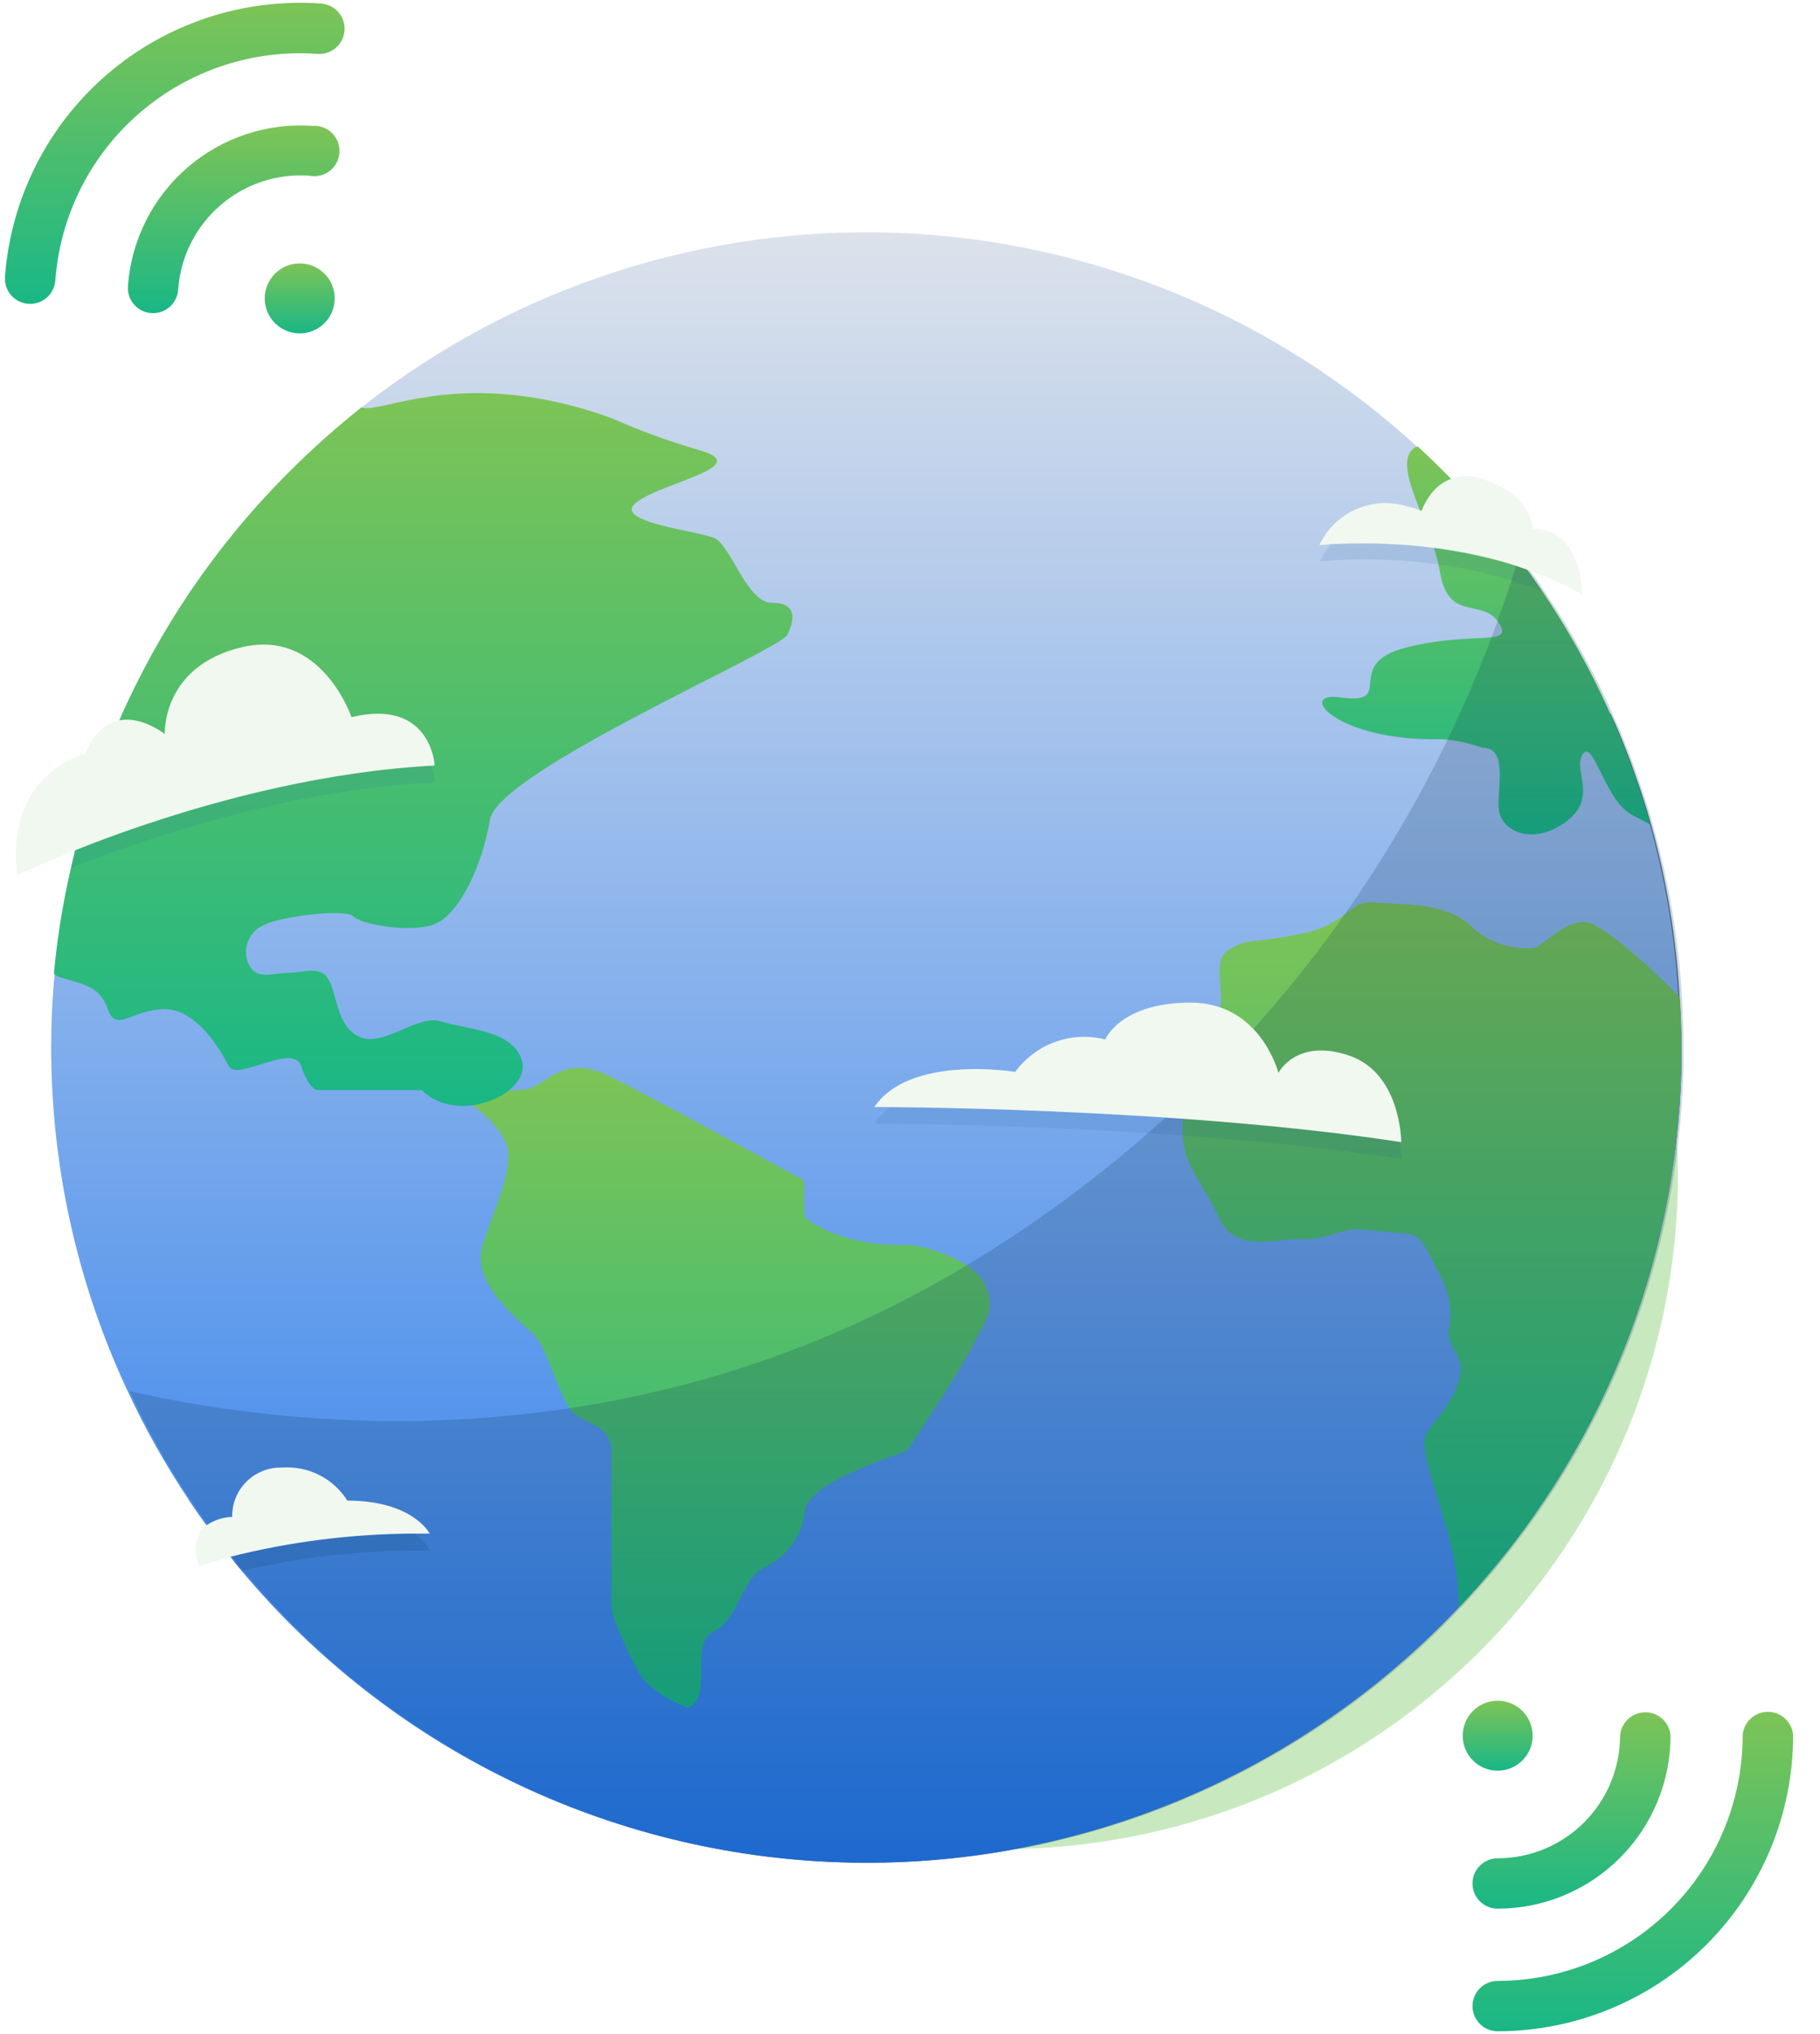 <svg width="128" height="143" viewBox="0 0 128 143" fill="none" xmlns="http://www.w3.org/2000/svg">
<path opacity="0.76" d="M118.26 73.66C118.26 74.13 118.26 74.6 118.26 75.06C117.925 89.01 112.497 102.356 103 112.58L102.58 113.02C102.58 113.02 102.49 113.13 102.44 113.17C96.875 119.015 90.138 123.618 82.67 126.678C75.203 129.738 67.173 131.186 59.107 130.927C51.041 130.668 43.12 128.709 35.864 125.177C28.608 121.644 22.179 116.619 17 110.43C16.73 110.12 16.46 109.79 16.21 109.43C15.96 109.07 15.49 108.52 15.13 108.05L14.53 107.24C14.1 106.65 13.68 106.05 13.27 105.43C37.92 107.64 87.79 104.59 113.27 50.17C113.68 51.03 114.05 51.94 114.4 52.84C114.62 53.4 114.83 53.96 115.02 54.53C115.43 55.67 115.8 56.81 116.12 57.98C117.221 61.926 117.892 65.98 118.12 70.07C118.22 71.3 118.26 72.48 118.26 73.66Z" fill="#0C375B"/>
<g opacity="0.4" filter="url(#filter0_f)">
<path d="M118 82.514C118 82.904 118 83.293 118 83.675C117.722 95.236 113.225 106.296 105.357 114.77L105.009 115.135C105.009 115.135 104.934 115.226 104.893 115.259C100.282 120.103 94.7 123.918 88.513 126.454C82.325 128.99 75.672 130.19 68.989 129.976C62.306 129.761 55.744 128.137 49.732 125.21C43.72 122.282 38.394 118.117 34.102 112.988C33.879 112.731 33.655 112.458 33.448 112.159C33.241 111.861 32.851 111.405 32.553 111.016L32.056 110.344C31.7 109.855 31.352 109.358 31.012 108.844C29.672 106.845 28.489 104.745 27.474 102.562C24.527 96.29 22.999 89.445 23 82.514C23 81.047 23.066 79.597 23.207 78.163C23.468 75.157 24.023 72.184 24.864 69.287C26.961 62.032 30.768 55.387 35.967 49.91C37.558 48.221 39.269 46.647 41.087 45.203C49.952 38.21 61.017 34.605 72.299 35.034C83.581 35.464 94.34 39.901 102.647 47.548C102.954 47.822 103.252 48.112 103.559 48.377C103.865 48.642 104.155 48.966 104.437 49.256C104.463 49.276 104.486 49.302 104.503 49.33C104.768 49.587 105.025 49.861 105.274 50.159C106.376 51.339 107.414 52.578 108.381 53.872C108.571 54.121 108.754 54.378 108.936 54.626C109.251 55.049 109.557 55.455 109.847 55.927C110.137 56.4 110.469 56.864 110.767 57.336C111.819 59.005 112.76 60.74 113.584 62.533C113.658 62.707 113.741 62.881 113.808 63.055C114.147 63.767 114.454 64.522 114.744 65.268C114.926 65.732 115.1 66.196 115.258 66.668C115.597 67.613 115.904 68.558 116.169 69.528C117.082 72.798 117.637 76.157 117.826 79.547C117.967 80.558 118 81.536 118 82.514Z" fill="#75C861"/>
</g>
<path d="M118.26 73.66C118.26 74.13 118.26 74.6 118.26 75.06C117.925 89.01 112.497 102.356 103 112.58L102.58 113.02C102.58 113.02 102.49 113.13 102.44 113.17C96.875 119.015 90.138 123.618 82.67 126.678C75.203 129.738 67.173 131.186 59.107 130.927C51.04 130.668 43.12 128.709 35.864 125.177C28.608 121.644 22.179 116.619 17 110.43C16.73 110.12 16.46 109.79 16.21 109.43C15.96 109.07 15.49 108.52 15.13 108.05L14.53 107.24C14.1 106.65 13.68 106.05 13.27 105.43C11.653 103.017 10.225 100.483 9 97.85C5.443 90.282 3.599 82.022 3.6 73.66C3.6 71.89 3.68 70.14 3.85 68.41C4.165 64.783 4.835 61.196 5.85 57.7C8.38 48.946 12.976 40.928 19.25 34.32C21.171 32.281 23.236 30.383 25.43 28.64C36.129 20.202 49.485 15.852 63.101 16.37C76.718 16.889 89.704 22.242 99.73 31.47C100.1 31.8 100.46 32.15 100.83 32.47C101.2 32.79 101.55 33.18 101.89 33.53C101.922 33.555 101.949 33.586 101.97 33.62C102.29 33.93 102.6 34.26 102.9 34.62C104.231 36.044 105.483 37.539 106.65 39.1C106.88 39.4 107.1 39.71 107.32 40.01C107.7 40.52 108.07 41.01 108.42 41.58C108.77 42.15 109.17 42.71 109.53 43.28C110.8 45.293 111.936 47.388 112.93 49.55C113.02 49.76 113.12 49.97 113.2 50.18C113.61 51.04 113.98 51.95 114.33 52.85C114.55 53.41 114.76 53.97 114.95 54.54C115.36 55.68 115.73 56.82 116.05 57.99C117.151 61.936 117.822 65.99 118.05 70.08C118.22 71.3 118.26 72.48 118.26 73.66Z" fill="url(#paint0_linear)"/>
<path d="M48.41 120.07C48.41 120.07 45.69 119.16 44.79 117.35C43.89 115.54 43 113.73 43 112.83V102C43 100.19 41.19 100.19 40.28 99.29C39.37 98.39 38.47 94.76 37.57 93.86C36.67 92.96 33.04 90.24 33.94 87.52C34.84 84.8 35.75 83 35.75 81.19C35.75 79.38 33 77.53 33 77.53C34.133 76.986 35.364 76.676 36.62 76.62C38.43 76.62 39.34 73.9 42.96 75.71C46.58 77.52 56.55 83 56.55 83V84.81C56.55 85.71 56.55 85.71 58.36 86.62C60.089 87.289 61.938 87.595 63.79 87.52C64.7 87.52 68.32 88.43 69.23 90.24C70.14 92.05 69.23 92.95 68.32 94.76C67.41 96.57 63.79 102 63.79 102C62.251 102.519 60.742 103.124 59.27 103.81C57.46 104.72 56.55 105.62 56.55 106.53C56.428 107.309 56.117 108.046 55.645 108.677C55.172 109.308 54.553 109.814 53.84 110.15C52.03 111.06 52.03 113.77 50.22 114.68C48.41 115.59 50.22 119.16 48.41 120.07Z" fill="url(#paint1_linear)"/>
<path d="M55.37 44.63C54.8 45.76 35.03 54.23 34.46 57.63C33.89 61.03 32.2 64.4 30.5 65C28.8 65.6 25.42 65 24.85 64.43C24.28 63.86 19.77 64.43 18.64 65C18.371 65.101 18.127 65.256 17.922 65.457C17.717 65.657 17.556 65.899 17.449 66.165C17.343 66.432 17.294 66.717 17.304 67.004C17.314 67.291 17.384 67.572 17.51 67.83C18.07 68.95 19.21 68.39 20.33 68.39C21.45 68.39 22.59 67.83 23.16 68.95C23.73 70.07 23.73 72.34 25.42 72.95C27.11 73.56 29.42 71.26 31.07 71.82C32.72 72.38 36.15 72.38 36.72 74.64C37.29 76.9 32.2 79.17 29.66 76.64H22.31C22.31 76.64 21.75 76.64 21.18 74.95C20.61 73.26 16.66 76.07 16.09 74.95C15.52 73.83 13.84 70.95 11.58 70.95C9.32 70.95 8.18 72.65 7.58 70.95C6.98 69.25 5.89 69.26 4.19 68.69C4.043 68.64 3.907 68.562 3.79 68.46C4.02 65.948 4.424 63.456 5 61C5.25 59.88 5.53 58.76 5.85 57.66C6.409 55.711 7.076 53.794 7.85 51.92C10.518 45.395 14.377 39.423 19.23 34.31C21.16 32.279 23.228 30.384 25.42 28.64C26.75 29.18 32.54 25.64 42.94 29.37C44.957 30.265 47.031 31.024 49.15 31.64C53.15 32.76 46.61 33.9 44.77 35.31C42.93 36.72 49.15 37.31 50.28 37.85C51.41 38.39 52.54 42.38 54.28 42.38C56.02 42.38 55.93 43.5 55.37 44.63Z" fill="url(#paint2_linear)"/>
<path d="M118.24 73.66C118.262 88.093 112.816 101.999 103 112.58L102.58 113.02C102.57 112.957 102.57 112.893 102.58 112.83C102.574 111.36 102.376 109.898 101.99 108.48C101.64 106.84 100.06 102.4 100.16 101.34C100.26 100.28 101.84 99.34 102.54 97.26C103.24 95.18 101.74 95.04 101.89 93.45C102.154 92.141 101.927 90.781 101.25 89.63C100.41 87.94 100.01 86.84 99.02 86.74L95.55 86.42C94.55 86.33 92.98 87.25 91.49 87.11C90 86.97 86.89 88.3 85.65 85.49C84.41 82.68 82.54 81.49 83.37 77.78C84.2 74.07 82.73 73.96 84.85 72.55C86.97 71.14 84.85 67.72 86.39 66.79C87.93 65.86 87.92 66.4 91.49 65.65C95.06 64.9 94.71 63.27 96.69 63.45C98.67 63.63 101.69 63.38 103.52 65.17C104.102 65.709 104.791 66.119 105.542 66.373C106.294 66.626 107.091 66.717 107.88 66.64C108.37 66.64 110.05 64.64 111.55 64.83C112.55 64.92 115.62 67.52 118.14 70.11C118.21 71.29 118.24 72.48 118.24 73.66Z" fill="url(#paint3_linear)"/>
<path d="M116.08 58C115.24 57.43 114.41 57.37 113.59 56.13C112.42 54.37 111.83 52.01 111.25 53.13C110.67 54.25 112.42 56.13 110.07 57.82C107.72 59.51 105.39 58.42 105.39 56.65C105.39 54.88 105.97 52.56 104.21 52.56C103.329 52.247 102.412 52.049 101.48 51.97C93.92 52.16 91.12 48.59 94.25 49.03C98.35 49.62 94.25 46.69 98.94 45.51C103.63 44.33 106.56 45.51 105.39 43.76C104.22 42.01 101.87 43.76 101.28 40.24C100.69 36.72 97.75 32.62 99.52 31.45C99.581 31.416 99.65 31.398 99.72 31.4C100.47 32.08 101.18 32.79 101.89 33.5C108.6 40.347 113.48 48.772 116.08 58V58Z" fill="url(#paint4_linear)"/>
<path opacity="0.13" d="M30.57 55C20.11 55.53 10.19 59 5 61C5.25 59.88 5.53 58.76 5.85 57.66C6.409 55.711 7.076 53.794 7.85 51.92C9.63 51.15 11.59 52.72 11.59 52.72C11.59 52.72 11.36 48 17 46.67C22.64 45.34 24.73 51.58 24.73 51.58C30.34 50.23 30.57 55 30.57 55Z" fill="#2A65A0"/>
<path opacity="0.13" d="M61.49 79C61.49 79 82.49 79 98.55 81.48C98.55 81.48 98.55 76.61 94.85 75.38C91.15 74.15 89.91 76.61 89.91 76.61C89.91 76.61 88.67 71.67 83.73 71.67C78.79 71.67 77.73 74.26 77.73 74.26C76.569 73.963 75.345 74.02 74.217 74.425C73.089 74.829 72.108 75.563 71.4 76.53C71.4 76.53 64 75.28 61.49 79Z" fill="#2A65A0"/>
<path opacity="0.13" d="M107.36 40C107.74 40.51 108.11 41 108.46 41.57C107.72 41.27 106.96 41 106.21 40.78C104.575 40.285 102.903 39.92 101.21 39.69L100.46 39.6C97.925 39.291 95.365 39.244 92.82 39.46C93.04 39.021 93.308 38.609 93.62 38.23C94.334 37.447 95.265 36.895 96.295 36.644C97.325 36.392 98.406 36.454 99.4 36.82C99.625 36.882 99.846 36.958 100.06 37.05C100.06 37.05 100.11 36.9 100.21 36.67C100.474 36.117 100.853 35.627 101.32 35.23C101.792 34.851 102.375 34.637 102.98 34.62C103.459 34.599 103.938 34.67 104.39 34.83C107.87 35.99 107.87 38.3 107.87 38.3C110.17 38.3 110.95 40.3 111.22 41.71C109.991 41.019 108.698 40.446 107.36 40Z" fill="#2A65A0"/>
<path opacity="0.14" d="M30.22 109C25.772 108.953 21.335 109.433 17 110.43C16.73 110.12 16.47 109.79 16.21 109.43C14.8 109.81 14.06 110.1 14.06 110.1C13.983 109.882 13.927 109.658 13.89 109.43C13.963 109.112 14.117 108.819 14.335 108.577C14.554 108.336 14.831 108.154 15.14 108.05C15.533 107.885 15.954 107.793 16.38 107.78C16.37 107.322 16.454 106.866 16.625 106.441C16.796 106.016 17.051 105.629 17.375 105.305C17.699 104.981 18.086 104.726 18.511 104.555C18.936 104.384 19.392 104.3 19.85 104.31C20.759 104.236 21.671 104.412 22.487 104.82C23.303 105.227 23.992 105.849 24.48 106.62C26.115 106.537 27.738 106.944 29.14 107.79C29.588 108.105 29.957 108.519 30.22 109Z" fill="#062C4C"/>
<path opacity="0.19" d="M118.4 73.66C118.4 74.13 118.4 74.6 118.4 75.06C118.07 89.003 112.653 102.344 103.17 112.57L102.75 113.01C102.7 113.01 102.66 113.12 102.61 113.16C97.043 119.015 90.302 123.626 82.828 126.693C75.353 129.759 67.316 131.21 59.241 130.951C51.166 130.693 43.238 128.73 35.975 125.191C28.713 121.653 22.28 116.619 17.1 110.42C16.84 110.11 16.57 109.78 16.32 109.42C16.07 109.06 15.6 108.51 15.24 108.04L14.64 107.23C14.21 106.64 13.79 106.04 13.38 105.42C11.758 102.995 10.327 100.447 9.1 97.8C21.26 100.57 45.76 103.15 69.7 87.9C87.568 76.644 100.76 59.303 106.84 39.08C107.07 39.38 107.29 39.69 107.51 39.99C107.89 40.5 108.26 40.99 108.61 41.56C108.96 42.13 109.36 42.69 109.72 43.26C110.986 45.275 112.122 47.37 113.12 49.53C113.21 49.74 113.31 49.95 113.39 50.16C113.8 51.02 114.17 51.93 114.52 52.83C114.74 53.39 114.95 53.95 115.14 54.52C115.55 55.66 115.92 56.8 116.24 57.97C117.358 61.914 118.046 65.968 118.29 70.06C118.36 71.3 118.4 72.48 118.4 73.66Z" fill="#062C4C"/>
<path d="M1.21 61.52C1.27 61.52 15.36 54.63 30.57 53.82C30.57 53.82 30.34 49.07 24.72 50.42C24.72 50.42 22.61 44.16 16.98 45.51C11.35 46.86 11.59 51.61 11.59 51.61C11.59 51.61 7.82 48.58 6 53C6 53 0.34 54.31 1.21 61.52Z" fill="#F1F8F0"/>
<path d="M61.49 77.83C61.49 77.83 82.49 77.83 98.55 80.3C98.55 80.3 98.55 75.43 94.85 74.2C91.15 72.97 89.91 75.43 89.91 75.43C89.91 75.43 88.67 70.49 83.73 70.49C78.79 70.49 77.73 73.08 77.73 73.08C76.568 72.784 75.344 72.843 74.215 73.249C73.087 73.656 72.106 74.391 71.4 75.36C71.4 75.36 64 74.12 61.49 77.83Z" fill="#F1F8F0"/>
<path d="M111.29 41.81L111.17 41.74C109.956 41.055 108.681 40.486 107.36 40.04C106.587 39.756 105.799 39.512 105 39.31C103.631 38.961 102.242 38.697 100.84 38.52L99.95 38.41C97.837 38.199 95.711 38.148 93.59 38.26L92.79 38.33C93.317 37.199 94.239 36.299 95.382 35.798C96.525 35.297 97.811 35.23 99 35.61C99.277 35.669 99.548 35.752 99.81 35.86L99.98 35.92C100.143 35.476 100.376 35.061 100.67 34.69C101.012 34.244 101.468 33.899 101.99 33.69C102.74 33.403 103.57 33.403 104.32 33.69C107.8 34.85 107.8 37.17 107.8 37.17C111.29 37.18 111.29 41.81 111.29 41.81Z" fill="#F1F8F0"/>
<path d="M30.22 107.82H29.09C24.729 107.841 20.388 108.391 16.16 109.46C14.75 109.84 14.01 110.13 14.01 110.13C13.934 109.912 13.877 109.688 13.84 109.46C13.722 109.072 13.719 108.658 13.833 108.269C13.947 107.88 14.171 107.533 14.48 107.27C15.02 106.881 15.665 106.665 16.33 106.65C16.32 106.192 16.404 105.736 16.575 105.311C16.746 104.886 17.001 104.499 17.325 104.175C17.649 103.851 18.035 103.596 18.461 103.425C18.886 103.254 19.342 103.17 19.8 103.18C20.71 103.107 21.623 103.285 22.439 103.694C23.255 104.103 23.944 104.727 24.43 105.5C29.07 105.51 30.22 107.82 30.22 107.82Z" fill="#F1F8F0"/>
<path d="M105.33 124.49C106.689 124.49 107.79 123.389 107.79 122.03C107.79 120.671 106.689 119.57 105.33 119.57C103.971 119.57 102.87 120.671 102.87 122.03C102.87 123.389 103.971 124.49 105.33 124.49Z" fill="url(#paint5_linear)"/>
<path d="M105.33 134.19C104.861 134.19 104.41 134.004 104.078 133.672C103.746 133.34 103.56 132.889 103.56 132.42C103.56 131.951 103.746 131.5 104.078 131.168C104.41 130.836 104.861 130.65 105.33 130.65C107.614 130.645 109.802 129.735 111.416 128.119C113.03 126.503 113.937 124.314 113.94 122.03C113.974 121.582 114.175 121.164 114.504 120.858C114.834 120.553 115.266 120.383 115.715 120.383C116.164 120.383 116.596 120.553 116.926 120.858C117.255 121.164 117.456 121.582 117.49 122.03C117.487 125.254 116.205 128.346 113.925 130.625C111.646 132.905 108.554 134.187 105.33 134.19Z" fill="url(#paint6_linear)"/>
<path d="M105.33 142.81C104.861 142.81 104.41 142.624 104.078 142.292C103.746 141.96 103.56 141.509 103.56 141.04C103.56 140.571 103.746 140.12 104.078 139.788C104.41 139.456 104.861 139.27 105.33 139.27C107.595 139.267 109.838 138.819 111.93 137.949C114.022 137.08 115.922 135.807 117.522 134.203C119.122 132.6 120.39 130.697 121.255 128.603C122.119 126.509 122.563 124.265 122.56 122C122.594 121.552 122.795 121.134 123.124 120.828C123.454 120.523 123.886 120.353 124.335 120.353C124.784 120.353 125.216 120.523 125.546 120.828C125.875 121.134 126.076 121.552 126.11 122C126.113 127.515 123.925 132.805 120.028 136.707C116.132 140.61 110.845 142.805 105.33 142.81Z" fill="url(#paint7_linear)"/>
<path d="M21.08 23.44C22.439 23.44 23.54 22.339 23.54 20.98C23.54 19.621 22.439 18.52 21.08 18.52C19.721 18.52 18.62 19.621 18.62 20.98C18.62 22.339 19.721 23.44 21.08 23.44Z" fill="url(#paint8_linear)"/>
<path d="M9 20.09C8.979 20.324 9.005 20.559 9.076 20.783C9.147 21.007 9.262 21.215 9.414 21.393C9.566 21.572 9.752 21.719 9.961 21.826C10.17 21.932 10.399 21.996 10.633 22.013C10.867 22.03 11.102 22.001 11.325 21.926C11.548 21.852 11.753 21.733 11.93 21.579C12.106 21.424 12.25 21.236 12.353 21.025C12.456 20.814 12.517 20.584 12.53 20.35C12.694 18.067 13.757 15.943 15.486 14.443C17.214 12.943 19.467 12.191 21.75 12.35C21.997 12.401 22.252 12.399 22.498 12.343C22.744 12.288 22.975 12.18 23.177 12.028C23.378 11.876 23.544 11.682 23.664 11.461C23.785 11.239 23.856 10.994 23.874 10.743C23.892 10.491 23.856 10.239 23.768 10.002C23.681 9.766 23.544 9.551 23.366 9.371C23.189 9.192 22.975 9.053 22.739 8.963C22.504 8.873 22.252 8.835 22 8.85C18.787 8.621 15.614 9.676 13.177 11.783C10.74 13.89 9.238 16.877 9 20.09Z" fill="url(#paint9_linear)"/>
<path d="M0.35 19.46C0.316 19.929 0.469 20.393 0.776 20.75C1.084 21.106 1.521 21.326 1.99 21.36C2.459 21.395 2.923 21.241 3.28 20.933C3.636 20.626 3.856 20.189 3.89 19.72C4.228 15.164 6.359 10.928 9.816 7.942C13.273 4.956 17.773 3.462 22.33 3.79C22.799 3.824 23.263 3.671 23.62 3.364C23.976 3.056 24.195 2.619 24.23 2.15C24.265 1.681 24.111 1.217 23.803 0.86C23.496 0.504 23.059 0.284 22.59 0.25C17.095 -0.144 11.668 1.657 7.499 5.258C3.33 8.859 0.759 13.966 0.35 19.46V19.46Z" fill="url(#paint10_linear)"/>
<defs>
<filter id="filter0_f" x="13" y="25" width="115" height="115" filterUnits="userSpaceOnUse" color-interpolation-filters="sRGB">
<feFlood flood-opacity="0" result="BackgroundImageFix"/>
<feBlend mode="normal" in="SourceGraphic" in2="BackgroundImageFix" result="shape"/>
<feGaussianBlur stdDeviation="5" result="effect1_foregroundBlur"/>
</filter>
<linearGradient id="paint0_linear" x1="60.93" y1="130.99" x2="60.93" y2="16.33" gradientUnits="userSpaceOnUse">
<stop stop-color="#2378ED"/>
<stop offset="1" stop-color="#DCE2EB"/>
</linearGradient>
<linearGradient id="paint1_linear" x1="51.303" y1="75.089" x2="51.303" y2="120.07" gradientUnits="userSpaceOnUse">
<stop stop-color="#7DC456"/>
<stop offset="1" stop-color="#19B786"/>
</linearGradient>
<linearGradient id="paint2_linear" x1="29.76" y1="27.638" x2="29.76" y2="77.752" gradientUnits="userSpaceOnUse">
<stop stop-color="#7DC456"/>
<stop offset="1" stop-color="#19B786"/>
</linearGradient>
<linearGradient id="paint3_linear" x1="100.702" y1="63.436" x2="100.702" y2="113.02" gradientUnits="userSpaceOnUse">
<stop stop-color="#7DC456"/>
<stop offset="1" stop-color="#19B786"/>
</linearGradient>
<linearGradient id="paint4_linear" x1="104.534" y1="31.4" x2="104.534" y2="58.663" gradientUnits="userSpaceOnUse">
<stop stop-color="#7DC456"/>
<stop offset="1" stop-color="#19B786"/>
</linearGradient>
<linearGradient id="paint5_linear" x1="105.33" y1="119.57" x2="105.33" y2="124.49" gradientUnits="userSpaceOnUse">
<stop stop-color="#7DC456"/>
<stop offset="1" stop-color="#19B786"/>
</linearGradient>
<linearGradient id="paint6_linear" x1="110.525" y1="120.383" x2="110.525" y2="134.19" gradientUnits="userSpaceOnUse">
<stop stop-color="#7DC456"/>
<stop offset="1" stop-color="#19B786"/>
</linearGradient>
<linearGradient id="paint7_linear" x1="114.835" y1="120.353" x2="114.835" y2="142.81" gradientUnits="userSpaceOnUse">
<stop stop-color="#7DC456"/>
<stop offset="1" stop-color="#19B786"/>
</linearGradient>
<linearGradient id="paint8_linear" x1="21.08" y1="18.52" x2="21.08" y2="23.44" gradientUnits="userSpaceOnUse">
<stop stop-color="#7DC456"/>
<stop offset="1" stop-color="#19B786"/>
</linearGradient>
<linearGradient id="paint9_linear" x1="16.436" y1="8.819" x2="16.436" y2="22.018" gradientUnits="userSpaceOnUse">
<stop stop-color="#7DC456"/>
<stop offset="1" stop-color="#19B786"/>
</linearGradient>
<linearGradient id="paint10_linear" x1="12.29" y1="0.197" x2="12.29" y2="21.365" gradientUnits="userSpaceOnUse">
<stop stop-color="#7DC456"/>
<stop offset="1" stop-color="#19B786"/>
</linearGradient>
</defs>
</svg>
